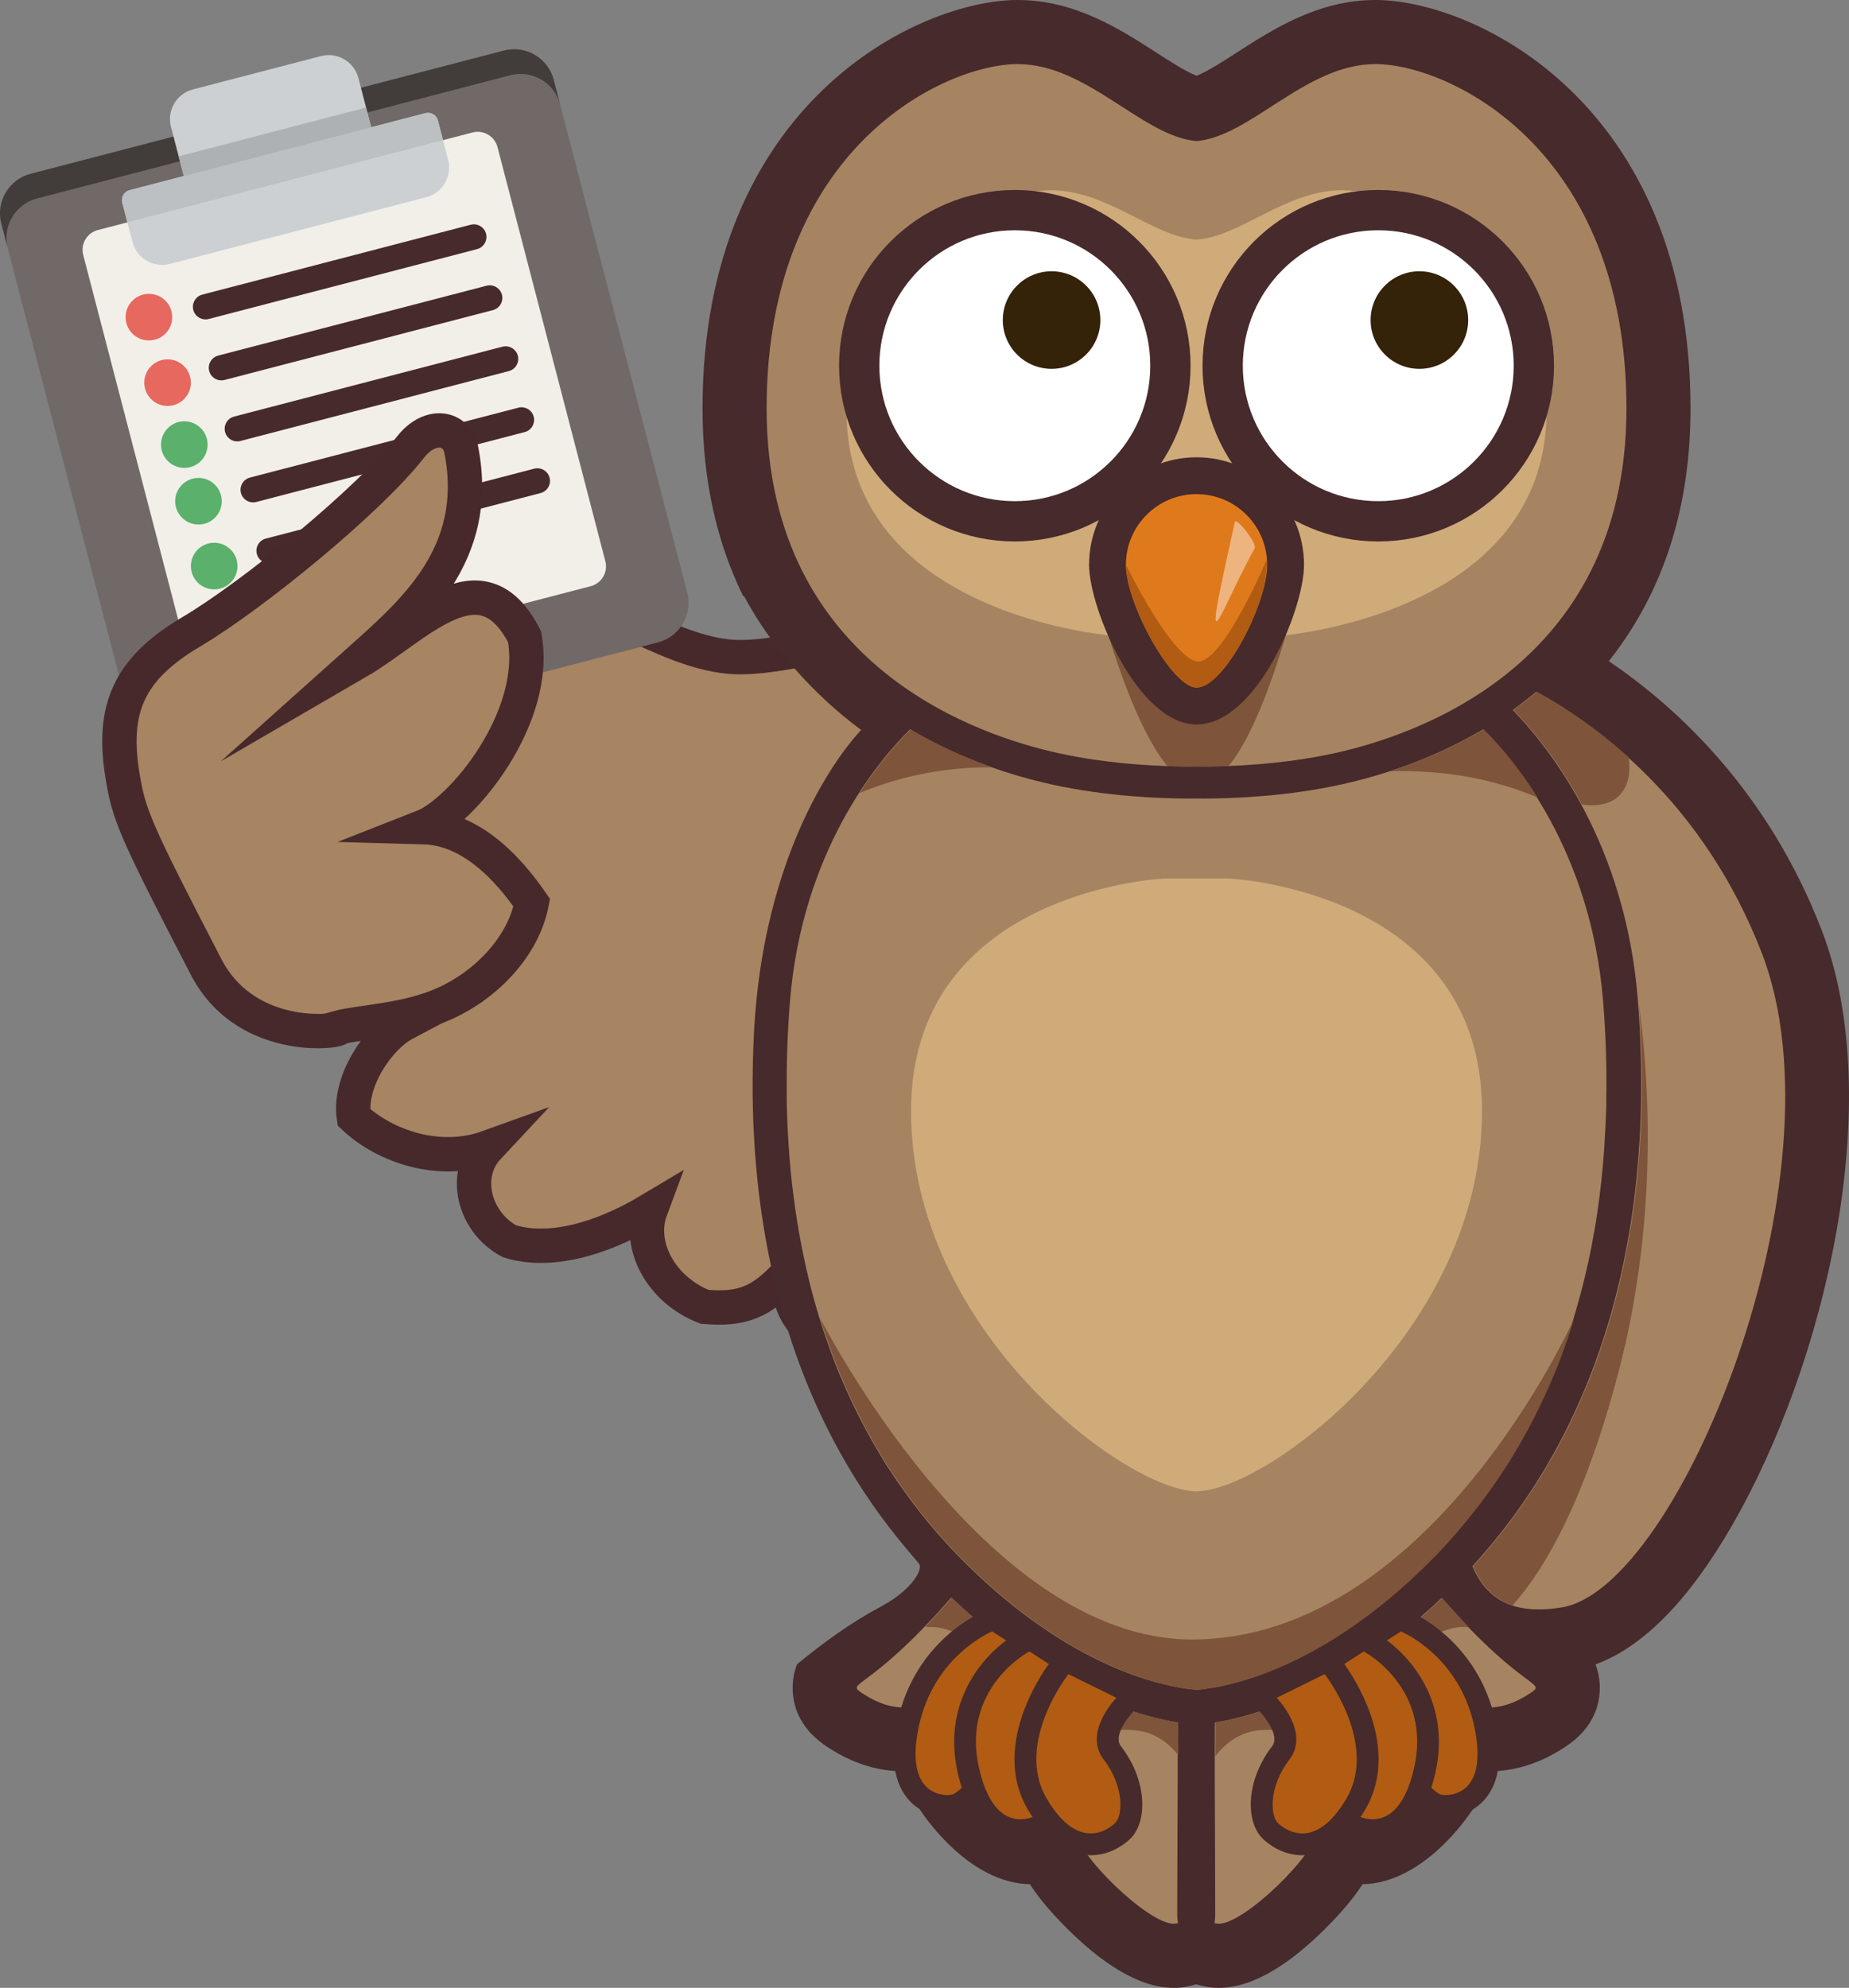 <?xml version="1.0" encoding="utf-8"?>
<!-- Generator: Adobe Illustrator 15.0.0, SVG Export Plug-In . SVG Version: 6.00 Build 0)  -->
<!DOCTYPE svg PUBLIC "-//W3C//DTD SVG 1.1//EN" "http://www.w3.org/Graphics/SVG/1.1/DTD/svg11.dtd">
<svg version="1.1" id="Layer_1" xmlns="http://www.w3.org/2000/svg" xmlns:xlink="http://www.w3.org/1999/xlink" x="0px" y="0px"
	 width="322.95px" height="347.208px" viewBox="0 0 322.95 347.208" enable-background="new 0 0 322.95 347.208"
	 xml:space="preserve">
<rect x="0" y="0" width="322.95" height="347.208" fill="#808080" stroke="none"/>
<g>
	<path fill="#A78462" stroke="#47292B" stroke-width="6" stroke-miterlimit="10" d="M246.874,192.751
		c-3.454-11.623-22.52-47.959-23.8-52.033c-1.276-4.074-7.746,5.005-21.878-0.399s-28.759-19.946-40.604-25.474
		c-11.846-5.527-20.192-0.138-31.294-0.065c-11.103,0.074-24.066-9.8-36.332-13.365c-12.268-3.566-44.257-9.941-53.363-16.983
		c-4.349-3.358-8.757-1.521-8.499,2.717c1.129,18.638,15.378,25.401,26.805,31.327c-11.613-3.271-25.679-13.383-29.389,2.949
		c0.97,14.26,18.115,26.88,25.506,27.784c-5.211,1.489-10.857,5.896-15.159,17.543c6.099,12.908,26.298,12.41,31.767,12.047
		c-4.435,2.355-9.771,9.981-8.83,16.344c5.504,5.187,14.992,8.309,23.421,5.272c-4.497,4.806-2.462,13.056,3.763,16.396
		c6.869,2.11,15.746-0.171,24.654-5.502c-2.306,6.2,1.775,13.955,9.407,16.946c6.486,0.563,9.886-0.747,14.472-5.774
		c0.155,5.897,2.441,9.274,6.7,11.425c3.779,1.907,27.614,1.301,40.859-3.956C202.695,222.438,246.874,192.751,246.874,192.751z"/>
	<path fill="#472A2B" d="M318.18,162.474c-9.388-24.337-25.306-38.949-37.188-46.992c8.288-10.446,14.278-24.697,14.278-44.122
		C295.271,17.969,257.477,0,240.235,0c-9.987,0-17.863,5.085-24.192,9.166c-2.151,1.391-5.219,3.369-7.054,4.07
		c-1.834-0.701-4.901-2.68-7.052-4.07C195.607,5.085,187.732,0,177.742,0c-17.239,0-55.037,17.969-55.037,71.359
		c0,13.143,2.749,23.908,7.088,32.737l0.172,0.041c4.688,8.76,11.974,17.097,20.454,23.369c0,0-16.963,16.851-18.748,53.264
		c-2.825,57.63,22.74,85.021,28.838,92.341c0.794,0.95-1.27,4.602-6.427,7.378c-5.754,3.099-9.915,6.187-14.865,10.19
		c-0.508,1.309-0.825,2.804-0.759,4.561c0.232,6.194,4.955,9.198,6.52,10.197c3.921,2.496,7.971,3.789,12.055,3.937
		c3.175,7.952,12.418,19.595,22.851,19.731c1.228,1.9,2.922,4.044,5.26,6.482c7.379,7.709,14.063,11.62,19.863,11.62
		c1.346,0,2.659-0.23,3.926-0.618c1.271,0.388,2.585,0.618,3.933,0.618c5.798,0,12.484-3.907,19.863-11.62
		c2.338-2.438,4.034-4.582,5.26-6.482c10.434-0.137,19.676-11.773,22.852-19.731c4.082-0.147,8.137-1.44,12.072-3.948
		c1.55-0.987,6.271-3.995,6.502-10.186c0.066-1.74-0.247-3.225-0.744-4.525c8.309-3.042,16.331-11.198,23.904-24.357
		C318.737,238.291,329.697,192.346,318.18,162.474z"/>
	<path fill="#A68462" d="M173.295,285.294c-2.34-1.856-4.73-3.93-7.163-6.238c-14.93,17.12-18.951,14.515-15.138,16.94
		c2.419,1.541,4.675,2.241,6.79,2.241c3.59,0,6.782-2.012,9.698-5.342C170.486,289.46,172.064,286.945,173.295,285.294z"/>
	<path fill="#A68462" d="M176.723,287.889c-0.519,0.592-1.079,1.248-1.682,2.008c-4.483,5.669-8.434,10.25-8.027,14.19
		c0.324,3.114,8.027,13.843,13.06,13.843c1.343,0,2.496-0.764,3.268-2.646c4.181-10.225,5.481-16.181,6.488-19.573
		C185.844,293.822,181.423,291.289,176.723,287.889z"/>
	<path fill="#A68462" d="M251.791,279.115c-2.436,2.31-4.831,4.376-7.174,6.229c1.225,1.654,2.803,4.16,5.771,7.551
		c2.913,3.33,6.106,5.342,9.695,5.342c2.118,0,4.377-0.7,6.795-2.241C270.683,293.574,266.677,296.167,251.791,279.115z"/>
	<path fill="#A68462" d="M241.192,287.937c-4.71,3.401-9.141,5.929-13.138,7.813c1.002,3.397,2.309,9.351,6.475,19.533
		c0.771,1.883,1.924,2.646,3.27,2.646c5.032,0,12.733-10.729,13.056-13.843c0.408-3.94-3.541-8.521-8.023-14.19
		C242.244,289.156,241.698,288.515,241.192,287.937z"/>
	<path fill="#A68462" d="M307.735,166.5c-10.115-26.223-28.563-39.703-39.418-45.675c-1.339,1.134-2.705,2.188-4.09,3.181
		c6.744,6.975,19.633,23.595,21.824,50.395c0.146,1.8,0.27,3.646,0.368,5.532c0.071,1.341,0.109,2.73,0.15,4.111
		c0.014,0.541,0.046,1.065,0.056,1.616c0.04,1.875,0.043,3.792,0.02,5.729c0,0.06,0.002,0.122,0,0.183
		c-0.335,26.13-6.758,57.207-29.43,81.939c-0.012,0.013-0.021,0.024-0.032,0.036c2.093,4.987,5.725,7.562,11.557,7.562
		c1.235,0,2.575-0.111,4.016-0.342C293.277,277.501,322.66,205.211,307.735,166.5z"/>
	<path fill="#A68462" d="M205.657,320.556c0.035-6.57,0.071-13.814,0.015-19.708c-2.703-0.431-6.673-1.356-11.525-3.271
		c-1.973,6.086-5.85,15.574-6.144,22.37c-0.158,3.646,12.413,16.068,17.003,16.068c0.284,0,0.53-0.047,0.746-0.122
		c-0.091-0.479-0.138-0.977-0.138-1.49C205.614,331.114,205.635,324.516,205.657,320.556z"/>
	<path fill="#A68462" d="M212.196,300.861c-0.058,5.893-0.017,13.13,0.018,19.694c0.023,3.96,0.041,10.559,0.041,13.847
		c0,0.514-0.047,1.012-0.135,1.49c0.217,0.075,0.461,0.122,0.744,0.122c4.596,0,17.163-12.423,17.004-16.068
		c-0.296-6.786-4.156-16.251-6.134-22.337C218.894,299.506,214.924,300.428,212.196,300.861z"/>
	<path fill="#A68462" d="M257.535,263.788c0.037-0.056,0.081-0.109,0.122-0.16c0.204-0.263,0.407-0.525,0.613-0.786
		c3.719-4.854,6.897-9.951,9.588-15.24c0-0.001,0.004-0.008,0.006-0.01c0.084-0.164,0.16-0.33,0.246-0.492
		c1.056-2.111,2.038-4.243,2.947-6.406c0.226-0.516,0.451-1.031,0.661-1.552c0.005-0.009,0.006-0.016,0.011-0.024
		c1.172-2.916,2.205-5.877,3.121-8.871c0.004-0.019,0.012-0.035,0.019-0.054c0.2-0.671,0.393-1.339,0.585-2.008
		c0.379-1.318,0.744-2.641,1.076-3.97c0.003-0.009,0.004-0.018,0.008-0.028c0.114-0.459,0.219-0.927,0.328-1.389
		c0.367-1.555,0.721-3.112,1.031-4.678c0,0,0-0.005,0-0.006c0.063-0.312,0.111-0.625,0.173-0.938
		c0.327-1.717,0.635-3.441,0.895-5.176c0-0.009,0.002-0.012,0.002-0.02c0.054-0.354,0.098-0.709,0.143-1.068
		c0.643-4.517,1.057-9.058,1.275-13.601c0.016-0.373,0.038-0.74,0.056-1.115c0-0.025,0.004-0.054,0.004-0.077
		c0.036-0.904,0.083-1.808,0.105-2.709c0-0.007,0-0.012,0-0.017c0.008-0.41,0.005-0.817,0.008-1.228
		c0.061-3.719,0.016-7.436-0.16-11.125c0-0.007,0-0.011,0-0.018c-0.098-2.051-0.231-4.093-0.396-6.127
		c-2.145-26.225-15.288-41.873-20.963-47.495c-9.157,5.433-18.396,8.21-24.583,9.585c-9.765,2.171-19.361,2.495-24.208,2.495
		c-0.494,0-0.913-0.005-1.258-0.01c-0.343,0.005-0.764,0.01-1.258,0.01c-4.848,0-14.441-0.324-24.207-2.495
		c-6.185-1.375-15.426-4.152-24.584-9.585c-5.678,5.622-18.82,21.275-20.961,47.495c-0.419,5.128-0.605,10.328-0.571,15.542
		c0,0.987,0,1.977,0.024,2.965c0,0.007,0,0.009,0,0.014c0.067,2.998,0.245,5.997,0.485,8.993c0.005,0.02,0.005,0.041,0.007,0.062
		c0.09,1.114,0.184,2.232,0.301,3.345c0,0.006,0.004,0.013,0.004,0.015c0.1,0.976,0.226,1.946,0.35,2.918c0,0.003,0,0.006,0,0.012
		c0.104,0.851,0.223,1.706,0.344,2.56c0.178,1.223,0.373,2.44,0.583,3.659c0,0.004,0,0.01,0,0.013
		c0.109,0.633,0.231,1.262,0.351,1.896c0.268,1.428,0.551,2.852,0.87,4.27c0.227,1.015,0.464,2.024,0.715,3.032
		c0.003,0.011,0.007,0.019,0.007,0.029c0.257,1.014,0.521,2.023,0.803,3.033c0.272,0.983,0.563,1.962,0.859,2.94
		c0.005,0.009,0.01,0.019,0.01,0.03c0.58,1.884,1.213,3.757,1.892,5.615c0.03,0.083,0.061,0.173,0.091,0.26v0.002
		c0.374,1.016,0.747,2.021,1.149,3.026c0.005,0.007,0.005,0.014,0.011,0.021c0.211,0.525,0.439,1.045,0.664,1.563
		c0.851,2.03,1.773,4.038,2.758,6.021c0.142,0.278,0.278,0.561,0.42,0.842c0.003,0.002,0.008,0.011,0.01,0.015
		c0.708,1.393,1.444,2.771,2.219,4.136c0.277,0.458,0.537,0.921,0.81,1.384c0.011,0.02,0.024,0.037,0.038,0.056
		c0.57,0.966,1.122,1.936,1.728,2.884c0.005,0.004,0.005,0.004,0.006,0.008c0.163,0.258,0.346,0.51,0.519,0.766
		c3.336,5.118,7.166,10.021,11.62,14.621c18.271,18.838,34.304,22.746,40.537,23.562l1.399,0.153l1.399-0.153
		c6.234-0.815,22.266-4.724,40.535-23.562C253.313,268.978,255.474,266.404,257.535,263.788z"/>
	<path fill="#A68462" d="M184.738,131.523c9.447,2.098,18.872,2.36,22.993,2.36c0.504,0,0.924-0.003,1.258-0.01
		c0.335,0.007,0.758,0.01,1.258,0.01c4.12,0,13.546-0.263,22.992-2.36c12.594-2.8,50.84-14.455,50.84-60.164
		c0-45.708-31.251-60.166-43.844-60.166c-12.19,0-21.761,12.644-31.246,13.449c-9.484-0.806-19.055-13.449-31.247-13.449
		c-12.591,0-43.842,14.458-43.842,60.166C133.9,117.068,172.149,128.724,184.738,131.523z"/>
	<g>
		<path fill="#CFAB7A" d="M234.433,33.231c-9.927,0-17.719,8.102-25.443,8.617c-7.723-0.516-15.51-8.617-25.441-8.617
			c-10.249,0-35.695,9.264-35.695,38.549c0,29.289,31.143,36.762,41.396,38.554c8.618,1.508,17.22,1.535,19.74,1.508
			c2.525,0.027,11.124,0,19.748-1.508c10.248-1.792,41.391-9.265,41.391-38.554C270.128,42.495,244.687,33.231,234.433,33.231z"/>
	</g>
	<g>
		<g>
			<defs>
				<path id="SVGID_1_" d="M184.738,131.523c9.447,2.098,18.872,2.36,22.993,2.36c0.504,0,0.924-0.003,1.258-0.01
					c0.335,0.007,0.758,0.01,1.258,0.01c4.12,0,13.546-0.263,22.992-2.36c12.594-2.8,50.84-14.455,50.84-60.164
					c0-45.708-31.251-60.166-43.844-60.166c-12.19,0-21.761,12.644-31.246,13.449c-9.484-0.806-19.055-13.449-31.247-13.449
					c-12.591,0-43.842,14.458-43.842,60.166C133.9,117.068,172.149,128.724,184.738,131.523z"/>
			</defs>
			<clipPath id="SVGID_2_">
				<use xlink:href="#SVGID_1_"  overflow="visible"/>
			</clipPath>
			<g clip-path="url(#SVGID_2_)">
				<path fill="#7E543A" d="M190.22,98.643c0,0,8.792,38.473,19.055,38.473c10.258,0,18.487-38.473,18.487-38.473H190.22z"/>
			</g>
		</g>
		<path fill="#472A2B" d="M208.989,79.872c-10.352,0-18.77,8.422-18.77,18.771c0,7.64,8.523,27.891,18.77,27.891
			c10.448,0,18.772-20.029,18.772-27.891C227.762,88.294,219.34,79.872,208.989,79.872z M208.989,118.488
			c-2.604,0-10.727-12.886-10.727-19.846c0-5.915,4.813-10.727,10.727-10.727c5.915,0,10.727,4.812,10.727,10.727
			C219.716,105.675,212.196,118.488,208.989,118.488z"/>
		<path fill="#DF7A1C" d="M208.989,86.31c-6.813,0-12.334,5.522-12.334,12.333c0,6.813,8.045,21.455,12.334,21.455
			c4.826,0,12.338-14.643,12.338-21.455C221.327,91.832,215.802,86.31,208.989,86.31z"/>
		<g>
			<defs>
				<path id="SVGID_3_" d="M196.655,98.643c0,6.813,8.045,21.455,12.334,21.455c4.826,0,12.338-14.643,12.338-21.455
					c0-6.811-5.525-12.333-12.338-12.333C202.176,86.31,196.655,91.832,196.655,98.643z"/>
			</defs>
			<clipPath id="SVGID_4_">
				<use xlink:href="#SVGID_3_"  overflow="visible"/>
			</clipPath>
			<path clip-path="url(#SVGID_4_)" fill="#B15C12" d="M196.655,98.643c0,0,8.241,16.893,12.669,16.893
				c4.423,0,12.067-18.099,12.067-18.099s-1.609,25.342-12.067,25.342C198.861,122.778,196.655,98.643,196.655,98.643z"/>
		</g>
	</g>
	<g>
		<path fill="#CFAB7A" d="M209.033,260.477c12.21-0.125,49.817-27.964,49.817-66.432c0-37.839-42.443-40.509-44.218-40.596h-11.284
			c-1.774,0.087-44.221,2.757-44.221,40.596c0,38.468,37.608,66.307,49.817,66.432H209.033z"/>
	</g>
	<path fill="#EEB480" d="M215.1,103.74c1.39-2.956,3.545-7.133,4.042-7.956c0.496-0.824-3.246-5.544-3.455-4.604
		C211.255,110.999,211.337,111.76,215.1,103.74z"/>
	<g>
		<circle fill="#FFFFFF" stroke="#472A2B" stroke-width="7.038" stroke-miterlimit="10" cx="177.25" cy="63.879" r="27.177"/>
		<circle fill="#FFFFFF" stroke="#472A2B" stroke-width="7.038" stroke-miterlimit="10" cx="240.729" cy="63.879" r="27.177"/>
	</g>
	<g>
		<defs>
			<path id="SVGID_5_" d="M167.603,292.896c-2.918,3.33-6.11,5.342-9.701,5.342c-2.112,0-4.37-0.7-6.788-2.241
				c-3.813-2.426,0.207,0.18,15.139-16.94c2.431,2.309,4.823,4.382,7.163,6.238C172.183,286.945,170.604,289.46,167.603,292.896z
				 M136.135,227.369c-3.297-12.229-4.538-24.479-4.683-35.791c-0.002-0.141,0.003-0.28,0.003-0.424
				c-0.022-1.856-0.018-3.69,0.017-5.488c0.014-0.607,0.048-1.186,0.064-1.784c0.042-1.328,0.076-2.659,0.144-3.949
				c0.098-1.886,0.22-3.732,0.37-5.532c2.12-25.283,14.457-43.688,21.819-50.395c-1.383-0.993-2.748-2.047-4.088-3.181
				c-4.251,5.277-11.604,10.602-21.441,11.396c-6.753,0.544-10.821,20.074-17.977,34.279c-13.117,26.042,5.781,72.018,20.198,68.69
				 M176.842,287.889c-0.52,0.592-1.079,1.248-1.682,2.008c-4.484,5.669-8.433,10.25-8.027,14.19
				c0.323,3.114,8.027,13.843,13.06,13.843c1.345,0,2.496-0.764,3.266-2.646c4.183-10.225,5.484-16.181,6.489-19.573
				C185.964,293.822,181.542,291.289,176.842,287.889z M251.909,279.115c-2.434,2.31-4.831,4.376-7.175,6.229
				c1.227,1.654,2.806,4.16,5.772,7.551c2.913,3.33,6.105,5.342,9.696,5.342c2.116,0,4.376-0.7,6.794-2.241
				C270.802,293.574,266.798,296.167,251.909,279.115z M241.31,287.937c-4.707,3.401-9.139,5.929-13.139,7.813
				c1.005,3.397,2.312,9.351,6.479,19.533c0.771,1.883,1.925,2.646,3.268,2.646c5.03,0,12.735-10.729,13.057-13.843
				c0.407-3.94-3.54-8.521-8.026-14.19C242.364,289.156,241.816,288.515,241.31,287.937z M307.854,166.5
				c-10.117-26.223-28.564-39.703-39.417-45.675c-1.341,1.134-2.706,2.188-4.09,3.181c6.742,6.975,19.632,23.595,21.822,50.395
				c0.146,1.8,0.27,3.646,0.369,5.532c0.069,1.341,0.108,2.73,0.149,4.111c0.013,0.541,0.046,1.065,0.057,1.616
				c0.04,1.875,0.045,3.792,0.021,5.729c0,0.06,0.002,0.122,0,0.183c-0.337,26.13-6.759,57.207-29.432,81.939
				c-0.011,0.013-0.021,0.024-0.03,0.036c2.09,4.987,5.724,7.562,11.554,7.562c1.238,0,2.577-0.111,4.018-0.342
				C293.396,277.501,322.78,205.211,307.854,166.5z M205.775,320.556c0.036-6.57,0.073-13.814,0.015-19.708
				c-2.7-0.431-6.673-1.356-11.524-3.271c-1.973,6.086-5.849,15.574-6.145,22.37c-0.157,3.646,12.413,16.068,17.003,16.068
				c0.286,0,0.53-0.047,0.748-0.122c-0.092-0.479-0.139-0.977-0.139-1.49C205.733,331.114,205.753,324.516,205.775,320.556z
				 M212.316,300.861c-0.058,5.893-0.019,13.13,0.018,19.694c0.022,3.96,0.04,10.559,0.04,13.847c0,0.514-0.048,1.012-0.135,1.49
				c0.218,0.075,0.461,0.122,0.744,0.122c4.596,0,17.161-12.423,17.005-16.068c-0.297-6.786-4.156-16.251-6.137-22.337
				C219.012,299.506,215.044,300.428,212.316,300.861z M257.653,263.788c0.037-0.056,0.083-0.109,0.123-0.16
				c0.206-0.263,0.409-0.525,0.614-0.786c3.716-4.854,6.896-9.951,9.585-15.24c0-0.001,0.007-0.008,0.007-0.01
				c0.086-0.164,0.163-0.33,0.245-0.492c1.059-2.111,2.043-4.243,2.951-6.406c0.223-0.516,0.449-1.031,0.66-1.552
				c0.004-0.009,0.005-0.016,0.01-0.024c1.17-2.916,2.205-5.877,3.121-8.871c0.006-0.019,0.012-0.035,0.019-0.054
				c0.2-0.671,0.394-1.339,0.586-2.008c0.378-1.318,0.742-2.641,1.075-3.97c0.003-0.009,0.005-0.018,0.008-0.028
				c0.113-0.459,0.219-0.927,0.329-1.389c0.368-1.555,0.719-3.112,1.032-4.678c0,0,0-0.005,0-0.006
				c0.063-0.312,0.11-0.625,0.173-0.938c0.326-1.717,0.632-3.441,0.894-5.176c0-0.009,0.002-0.012,0.002-0.02
				c0.051-0.354,0.095-0.709,0.141-1.068c0.644-4.517,1.057-9.058,1.277-13.601c0.015-0.373,0.038-0.74,0.053-1.115
				c0-0.025,0.006-0.054,0.006-0.077c0.037-0.904,0.082-1.808,0.105-2.709c0-0.007,0-0.012,0-0.017
				c0.008-0.41,0.005-0.817,0.008-1.228c0.061-3.719,0.016-7.436-0.16-11.125c0-0.007,0-0.011,0-0.018
				c-0.099-2.051-0.232-4.093-0.396-6.127c-2.145-26.225-15.287-41.873-20.962-47.495c-9.159,5.433-18.399,8.21-24.582,9.585
				c-9.768,2.171-19.361,2.495-24.21,2.495c-0.492,0-0.913-0.005-1.256-0.01c-0.346,0.005-0.768,0.01-1.26,0.01
				c-4.848,0-14.44-0.324-24.207-2.495c-6.185-1.375-15.426-4.152-24.586-9.585c-5.676,5.622-18.819,21.275-20.959,47.495
				c-0.418,5.128-0.604,10.328-0.571,15.542c0,0.987,0,1.977,0.024,2.965c0,0.007,0,0.009,0,0.014
				c0.068,2.998,0.243,5.997,0.484,8.993c0.006,0.02,0.006,0.041,0.009,0.062c0.089,1.114,0.183,2.232,0.299,3.345
				c0,0.006,0.003,0.013,0.003,0.015c0.103,0.976,0.228,1.946,0.351,2.918c0,0.003,0,0.006,0,0.012
				c0.105,0.851,0.225,1.706,0.345,2.56c0.178,1.223,0.371,2.44,0.582,3.659c0.001,0.004,0.001,0.01,0.001,0.013
				c0.11,0.633,0.23,1.262,0.353,1.896c0.268,1.428,0.549,2.852,0.867,4.27c0.227,1.015,0.466,2.024,0.717,3.032
				c0.003,0.011,0.004,0.019,0.004,0.029c0.258,1.014,0.523,2.023,0.804,3.033c0.274,0.983,0.563,1.962,0.86,2.94
				c0.004,0.009,0.011,0.019,0.011,0.03c0.578,1.884,1.213,3.757,1.89,5.615c0.031,0.083,0.06,0.173,0.092,0.26v0.002
				c0.375,1.016,0.749,2.021,1.15,3.026c0.003,0.007,0.003,0.014,0.011,0.021c0.209,0.525,0.438,1.045,0.663,1.563
				c0.851,2.03,1.773,4.038,2.758,6.021c0.143,0.278,0.277,0.561,0.42,0.842c0.003,0.002,0.007,0.011,0.012,0.015
				c0.706,1.393,1.441,2.771,2.219,4.136c0.273,0.458,0.535,0.921,0.809,1.384c0.011,0.02,0.023,0.037,0.037,0.056
				c0.569,0.966,1.121,1.936,1.729,2.884c0.002,0.004,0.002,0.004,0.004,0.008c0.166,0.258,0.344,0.51,0.521,0.766
				c3.335,5.118,7.165,10.021,11.62,14.621c18.269,18.838,34.302,22.746,40.537,23.562l1.4,0.153l1.396-0.153
				c6.235-0.815,22.269-4.724,40.535-23.562C253.433,268.978,255.594,266.404,257.653,263.788z M184.858,131.523
				c9.446,2.098,18.872,2.36,22.992,2.36c0.504,0,0.925-0.003,1.26-0.01c0.332,0.007,0.756,0.01,1.256,0.01
				c4.121,0,13.547-0.263,22.994-2.36c12.592-2.8,50.838-14.455,50.838-60.164c0-45.708-31.251-60.166-43.844-60.166
				c-12.189,0-21.76,12.644-31.244,13.449c-9.486-0.806-19.058-13.449-31.249-13.449c-12.591,0-43.841,14.458-43.841,60.166
				C134.021,117.068,172.267,128.724,184.858,131.523z"/>
		</defs>
		<clipPath id="SVGID_6_">
			<use xlink:href="#SVGID_5_"  overflow="visible"/>
		</clipPath>
		<g clip-path="url(#SVGID_6_)">
			<path fill="#7E543A" d="M143.229,230.192c0,0,28.387,56.172,64.943,56.172c41.795,0,66.797-56.118,66.797-56.118l0.365,8.075
				l-17.255,30.784l-21.455,17.259l-14.924,8.395c0,0-7.459,2.799-12.591,2.799c-5.135,0-19.122-2.333-26.585-9.328
				c-7.464-6.996-24.254-21.46-28.45-27.521c-4.199-6.062-11.195-27.983-11.195-27.983L143.229,230.192z"/>
		</g>
		<path clip-path="url(#SVGID_6_)" fill="#7E543A" d="M252.657,277.268l-10.667,6.998l-9.271,6.646l-23.608,8.444l-23.611-8.444
			l-9.271-6.646l-10.666-6.998l-4.199,6.647l0.586,0.293c0,0,2.794-0.47,6.523,1.863c3.733,2.335,3.27,6.996,3.27,6.996
			s5.361-0.233,10.959,2.568c5.596,2.794,7.168,6.47,7.168,6.47l2.273,0.701c0,0,3.501-1.229,7.522-0.353
			c4.024,0.874,6.473,4.548,6.473,4.548l2.624,0.136v0.041l0.35-0.022l0.35,0.022v-0.041l2.623-0.136c0,0,2.447-3.674,6.469-4.548
			c4.023-0.876,7.521,0.353,7.521,0.353l2.275-0.701c0,0,1.573-3.676,7.169-6.47c5.599-2.802,10.958-2.568,10.958-2.568
			s-0.464-4.661,3.269-6.996c3.73-2.333,6.527-1.863,6.527-1.863l0.586-0.293L252.657,277.268z"/>
		<g clip-path="url(#SVGID_6_)">
			<g>
				<path fill="#7E543A" d="M284.78,166.964c0,0,7.928,33.582-1.866,71.826c-9.794,38.249-22.851,45.242-22.851,45.242
					l-6.066-10.261c0,0,21.457-23.324,27.518-62.964C287.578,171.164,284.78,166.964,284.78,166.964z"/>
			</g>
		</g>
		<path clip-path="url(#SVGID_6_)" fill="#7E543A" d="M220.896,137.353c6.602-1.867,12.546-0.366,12.546-0.366
			s3.967-3.365,18.105-1.967c14.146,1.398,22.157,6.999,22.157,6.999l-8.492-11.896l-6.2-5.596l-18.886,8.627l-31.366,3.915
			l-28.336-3.684l-21.688-9.559l-6.432,6.296l-8.024,11.426c0,0,8.476-5.83,22.619-7.229c14.143-1.398,17.176,2.667,17.176,2.667
			s5.944-1.967,12.545-0.104L220.896,137.353z"/>
		<g clip-path="url(#SVGID_6_)">
			<path fill="#7E543A" d="M275.569,140.384c0,0,4.661,1.165,7.23-1.4c2.564-2.565,1.629-6.761,1.629-6.761l0.47-5.365
				l-13.762-9.562l-8.86,5.832l3.498,8.396L275.569,140.384z"/>
		</g>
		<path clip-path="url(#SVGID_6_)" fill="#7E543A" d="M208.761,144.57"/>
	</g>
	<g>
		<g>
			<g>
				<path fill="#B15C12" d="M165.481,315.44c-1.043,0-3.669-0.25-5.551-2.577c-2.005-2.483-2.443-6.436-1.304-11.75
					c2.842-13.25,13.485-17.73,13.938-17.916c0.23-0.094,0.473-0.142,0.717-0.142c0.357,0,0.711,0.103,1.021,0.298l9.996,6.346
					c0.595,0.375,0.932,1.052,0.876,1.752c-0.05,0.701-0.486,1.316-1.132,1.599c-2.464,1.089-8.966,4.916-9.432,9.478
					c-0.753,7.415-5.897,12.328-7.927,12.793C166.354,315.396,165.926,315.44,165.481,315.44L165.481,315.44z"/>
				<path fill="#472A2B" d="M173.282,284.96l9.996,6.346c0,0-9.879,4.341-10.561,11.028c-0.68,6.687-5.305,10.869-6.456,11.132
					c-0.157,0.035-0.43,0.07-0.78,0.07c-2.173,0-7.285-1.33-4.992-12.023C163.151,289.093,173.282,284.96,173.282,284.96
					 M173.282,281.152c-0.483,0-0.974,0.092-1.436,0.284c-0.489,0.197-12.032,5.054-15.079,19.276
					c-1.269,5.906-0.7,10.396,1.684,13.346c1.686,2.088,4.249,3.285,7.03,3.285c0.593,0,1.154-0.057,1.628-0.164
					c3.313-0.76,8.616-6.768,9.397-14.462c0.344-3.382,5.742-6.8,8.304-7.925c1.288-0.567,2.158-1.795,2.264-3.197
					c0.108-1.404-0.567-2.75-1.756-3.504l-9.993-6.346C174.705,281.354,173.995,281.152,173.282,281.152L173.282,281.152z"/>
			</g>
			<g>
				<path fill="#B15C12" d="M178.224,319.674c-3.035,0-7.071-1.786-9.053-10.292c-3.587-15.406,9.597-22.545,9.73-22.616
					c0.279-0.146,0.585-0.219,0.887-0.219c0.36,0,0.717,0.103,1.032,0.303l9.359,6.029c0.553,0.355,0.881,0.971,0.873,1.625
					c-0.01,0.656-0.354,1.261-0.913,1.603c-0.069,0.04-7.063,4.477-5.67,8.832c2.098,6.56-0.317,13.03-2.907,14.026
					C180.968,319.2,179.759,319.674,178.224,319.674L178.224,319.674z"/>
				<path fill="#472A2B" d="M179.788,288.451l9.362,6.028c0,0-8.39,5.107-6.493,11.04c1.895,5.926-0.488,11.174-1.778,11.667
					c-0.374,0.147-1.388,0.583-2.655,0.583c-2.313,0-5.484-1.459-7.199-8.821C167.729,294.798,179.788,288.451,179.788,288.451
					 M179.788,284.643c-0.607,0-1.217,0.145-1.773,0.438c-5.07,2.667-13.831,11.274-10.699,24.731
					c2.384,10.237,7.857,11.766,10.908,11.766c1.897,0,3.393-0.589,3.955-0.81l0.069-0.025c3.739-1.438,6.374-9.067,4.036-16.385
					c-0.724-2.269,3.03-5.503,4.855-6.632c1.111-0.686,1.799-1.901,1.812-3.208c0.012-1.306-0.64-2.532-1.739-3.239l-9.362-6.029
					C181.224,284.848,180.507,284.643,179.788,284.643L179.788,284.643z"/>
			</g>
			<g>
				<path fill="#B15C12" d="M190.506,322.144c-3.444,0-6.576-2.354-9.314-7c-6.293-10.676,3.501-23.367,3.923-23.902
					c0.369-0.472,0.927-0.728,1.497-0.728c0.284,0,0.571,0.064,0.84,0.195l8.384,4.131c0.55,0.271,0.935,0.787,1.036,1.39
					c0.104,0.601-0.089,1.216-0.517,1.651c-0.044,0.047-4.678,4.896-2.082,8.274c3.936,5.126,4.177,11.457,1.768,13.696
					C195.115,320.708,193.168,322.144,190.506,322.144L190.506,322.144z"/>
				<path fill="#472A2B" d="M186.61,292.417l8.385,4.131c0,0-5.887,6.011-2.231,10.769c3.651,4.757,3.366,9.853,1.978,11.14
					c-0.423,0.395-2.018,1.782-4.235,1.782c-2.146,0-4.868-1.298-7.674-6.062C177.125,304.496,186.61,292.417,186.61,292.417
					 M186.611,288.609c-1.14,0-2.255,0.512-2.994,1.456c-0.454,0.577-11.012,14.26-4.067,26.045
					c3.105,5.267,6.79,7.937,10.957,7.937c3.313,0,5.699-1.753,6.826-2.798c3.083-2.862,3.194-10.074-1.551-16.253
					c-1.537-2.002,1.91-5.761,1.945-5.798c0.842-0.876,1.221-2.106,1.011-3.302s-0.97-2.228-2.06-2.764l-8.385-4.13
					C187.754,288.736,187.182,288.609,186.611,288.609L186.611,288.609z"/>
			</g>
		</g>
		<g>
			<g>
				<path fill="#B15C12" d="M252.499,315.44c1.043,0,3.67-0.25,5.55-2.577c2.006-2.483,2.444-6.436,1.306-11.75
					c-2.843-13.25-13.486-17.73-13.938-17.916c-0.23-0.094-0.474-0.142-0.718-0.142c-0.356,0-0.711,0.103-1.02,0.298l-9.996,6.346
					c-0.596,0.375-0.932,1.052-0.881,1.752c0.056,0.701,0.49,1.316,1.135,1.599c2.463,1.089,8.967,4.916,9.434,9.478
					c0.751,7.415,5.896,12.328,7.926,12.793C251.628,315.396,252.056,315.44,252.499,315.44L252.499,315.44z"/>
				<path fill="#472A2B" d="M244.698,284.96c0,0,10.133,4.133,12.795,16.553c2.293,10.693-2.82,12.023-4.994,12.023
					c-0.352,0-0.624-0.035-0.78-0.07c-1.15-0.263-5.775-4.445-6.458-11.132c-0.68-6.688-10.56-11.028-10.56-11.028L244.698,284.96
					 M244.698,281.152c-0.713,0-1.422,0.201-2.042,0.594l-9.994,6.346c-1.188,0.754-1.864,2.1-1.759,3.504
					c0.108,1.402,0.979,2.63,2.268,3.197c2.56,1.125,7.959,4.543,8.304,7.925c0.78,7.694,6.085,13.702,9.397,14.462
					c0.473,0.107,1.035,0.164,1.627,0.164c2.78,0,5.344-1.197,7.03-3.285c2.386-2.949,2.952-7.439,1.686-13.346
					c-3.05-14.223-14.59-19.079-15.08-19.276C245.673,281.244,245.183,281.152,244.698,281.152L244.698,281.152z"/>
			</g>
			<g>
				<path fill="#B15C12" d="M239.755,319.674c3.039,0,7.074-1.786,9.055-10.292c3.588-15.406-9.598-22.545-9.731-22.616
					c-0.277-0.146-0.582-0.219-0.885-0.219c-0.362,0-0.722,0.103-1.032,0.303l-9.359,6.029c-0.552,0.355-0.882,0.971-0.875,1.625
					c0.009,0.656,0.354,1.261,0.915,1.603c0.065,0.04,7.06,4.477,5.667,8.832c-2.096,6.56,0.32,13.03,2.907,14.026
					C237.013,319.2,238.221,319.674,239.755,319.674L239.755,319.674z"/>
				<path fill="#472A2B" d="M238.193,288.451c0,0,12.057,6.347,8.762,20.497c-1.714,7.362-4.883,8.821-7.201,8.821
					c-1.266,0-2.277-0.436-2.654-0.583c-1.287-0.493-3.67-5.741-1.774-11.667c1.893-5.933-6.494-11.04-6.494-11.04L238.193,288.451
					 M238.193,284.643c-0.722,0-1.438,0.205-2.063,0.607l-9.361,6.029c-1.099,0.707-1.751,1.934-1.74,3.239
					c0.012,1.307,0.698,2.522,1.811,3.208c1.826,1.129,5.581,4.363,4.856,6.632c-2.338,7.317,0.297,14.946,4.036,16.385l0.068,0.025
					c0.562,0.221,2.06,0.81,3.953,0.81c3.054,0,8.526-1.528,10.911-11.766c3.133-13.457-5.629-22.064-10.7-24.731
					C239.409,284.787,238.801,284.643,238.193,284.643L238.193,284.643z"/>
			</g>
			<g>
				<path fill="#B15C12" d="M227.473,322.144c3.446,0,6.58-2.354,9.317-7c6.293-10.676-3.503-23.367-3.923-23.902
					c-0.371-0.472-0.929-0.728-1.499-0.728c-0.285,0-0.572,0.064-0.841,0.195l-8.385,4.131c-0.547,0.271-0.931,0.787-1.036,1.39
					c-0.101,0.601,0.09,1.216,0.518,1.651c0.046,0.047,4.681,4.896,2.083,8.274c-3.935,5.126-4.177,11.457-1.766,13.696
					C222.864,320.708,224.812,322.144,227.473,322.144L227.473,322.144z"/>
				<path fill="#472A2B" d="M231.368,292.417c0,0,9.488,12.079,3.781,21.76c-2.807,4.764-5.531,6.062-7.677,6.062
					c-2.216,0-3.81-1.388-4.235-1.782c-1.389-1.287-1.674-6.383,1.981-11.14c3.651-4.758-2.233-10.769-2.233-10.769L231.368,292.417
					 M231.367,288.609c-0.566,0-1.144,0.127-1.681,0.394l-8.384,4.13c-1.091,0.536-1.851,1.568-2.06,2.764
					c-0.211,1.195,0.168,2.426,1.008,3.302c0.036,0.037,3.484,3.796,1.945,5.798c-4.743,6.179-4.632,13.391-1.548,16.253
					c1.127,1.045,3.511,2.798,6.824,2.798c4.167,0,7.854-2.67,10.957-7.937c6.946-11.785-3.611-25.468-4.065-26.045
					C233.622,289.121,232.508,288.609,231.367,288.609L231.367,288.609z"/>
			</g>
		</g>
	</g>
	<circle fill="#342209" cx="183.67" cy="55.904" r="8.521"/>
	<circle fill="#342209" cx="247.915" cy="55.904" r="8.521"/>
</g>
<g>
	<path fill="#706967" d="M5.325,30.365L88.021,8.831c3.792-0.986,7.7,1.308,8.686,5.098l23.329,89.588
		c0.985,3.789-1.308,7.697-5.099,8.685l-82.695,21.533c-3.79,0.987-7.698-1.307-8.687-5.097L0.229,39.05
		C-0.758,35.259,1.536,31.352,5.325,30.365z"/>
	<path fill="#423C3A" d="M88.021,8.831L5.325,30.365c-3.789,0.986-6.083,4.894-5.096,8.685l1.121,4.308
		c-0.987-3.79,1.308-7.698,5.097-8.686l82.697-21.533c3.79-0.987,7.698,1.308,8.686,5.097l-1.123-4.307
		C95.722,10.139,91.813,7.845,88.021,8.831z"/>
	<path fill="#F2EFE9" d="M17.08,40.181l65.468-17.047c1.895-0.493,3.85,0.654,4.343,2.55l18.841,72.357
		c0.494,1.896-0.653,3.851-2.547,4.344l-65.468,17.047c-1.895,0.493-3.851-0.653-4.343-2.55L14.532,44.524
		C14.039,42.63,15.186,40.675,17.08,40.181z"/>
	<path fill="#CCD0D2" d="M22.626,33.219l51.686-13.458c0.946-0.248,1.925,0.325,2.171,1.273l1.795,6.893
		c0.739,2.843-0.981,5.773-3.822,6.514L29.661,46.104c-2.843,0.739-5.774-0.981-6.514-3.822l-1.796-6.894
		C21.104,34.441,21.679,33.465,22.626,33.219z"/>
	<path fill="#472A2B" d="M36.447,55.719L83.32,43.515c1.173-0.306,1.881-1.516,1.575-2.686c-0.304-1.173-1.514-1.881-2.683-1.576
		L35.337,51.458c-1.171,0.305-1.881,1.513-1.575,2.686C34.069,55.313,35.276,56.024,36.447,55.719z M84.985,49.904L38.113,62.109
		c-1.173,0.305-1.884,1.515-1.577,2.685c0.305,1.174,1.514,1.881,2.686,1.576l46.873-12.203c1.172-0.307,1.88-1.517,1.576-2.687
		C87.365,50.311,86.157,49.598,84.985,49.904z M87.758,60.556L40.886,72.762c-1.171,0.308-1.88,1.515-1.574,2.688
		c0.304,1.172,1.512,1.881,2.684,1.574l46.872-12.204c1.174-0.307,1.883-1.514,1.577-2.685
		C90.14,60.963,88.931,60.253,87.758,60.556z M26.815,53.678l-2.131,0.553c-1.169,0.308-1.879,1.514-1.574,2.688
		c0.304,1.17,1.515,1.879,2.685,1.573l2.132-0.553c1.171-0.305,1.881-1.515,1.574-2.685C29.196,54.081,27.989,53.372,26.815,53.678z
		 M29.591,64.329l-2.132,0.556c-1.171,0.304-1.879,1.512-1.574,2.685c0.304,1.171,1.512,1.881,2.683,1.575L30.7,68.59
		c1.173-0.306,1.881-1.515,1.575-2.686C31.97,64.732,30.763,64.022,29.591,64.329z M32.365,74.981l-2.132,0.556
		c-1.17,0.305-1.881,1.515-1.576,2.686c0.307,1.172,1.515,1.881,2.686,1.575l2.13-0.556c1.175-0.305,1.882-1.512,1.576-2.685
		C34.744,75.387,33.537,74.678,32.365,74.981z M90.532,71.211L43.659,83.416c-1.171,0.305-1.88,1.513-1.576,2.686
		c0.306,1.171,1.514,1.879,2.686,1.575l46.873-12.205c1.174-0.305,1.881-1.514,1.576-2.685
		C92.912,71.615,91.705,70.906,90.532,71.211z M93.308,81.862L46.434,94.07c-1.173,0.304-1.881,1.512-1.576,2.685
		c0.308,1.173,1.516,1.88,2.686,1.576l46.872-12.206c1.174-0.306,1.881-1.513,1.577-2.687
		C95.687,82.267,94.478,81.559,93.308,81.862z M35.138,85.636l-2.132,0.553c-1.169,0.307-1.879,1.516-1.574,2.687
		s1.514,1.88,2.686,1.574l2.13-0.553c1.173-0.306,1.881-1.515,1.575-2.685C37.518,86.04,36.31,85.33,35.138,85.636z M37.911,96.289
		l-2.13,0.553c-1.171,0.307-1.881,1.513-1.576,2.687c0.306,1.173,1.515,1.882,2.686,1.576l2.131-0.555
		c1.173-0.306,1.882-1.514,1.575-2.686C40.291,96.692,39.085,95.981,37.911,96.289z"/>
	<path fill="#CCD0D2" d="M33.681,15.622L56.078,9.79c2.843-0.739,5.773,0.98,6.515,3.822l2.242,8.614l-32.732,8.524l-2.245-8.612
		C29.118,19.294,30.838,16.362,33.681,15.622z"/>
	<path fill="#BCC0C2" d="M21.352,35.389l0.897,3.445l55.13-14.354l-0.896-3.445c-0.246-0.948-1.225-1.521-2.171-1.273L22.626,33.219
		C21.679,33.465,21.104,34.441,21.352,35.389z"/>
	<path fill="#AEB1B3" d="M31.205,27.306l32.732-8.524l0.897,3.445l-32.732,8.524L31.205,27.306z"/>
</g>
<path fill="#A78462" stroke="#47292B" stroke-width="6" stroke-miterlimit="10" d="M21.406,135.533
	c-1.909-11.58,0.961-18.639,11.953-25.146c10.994-6.507,31.249-23.171,38.315-32.258c3.375-4.336,8.103-3.654,8.909,0.515
	c3.545,18.333-8.572,28.43-18.163,37.014c10.433-6.06,21.538-19.354,29.197-4.459c2.61,14.053-10.854,30.543-17.787,33.259
	c5.419,0.146,11.983,3.007,19.049,13.217c-1.419,7.385-7.576,14.109-15.087,17.549c-6.749,3.092-14.744,3.201-18.787,4.29
	c1.845,0.445-15.688,3.496-23.008-10.628C23.468,144.703,22.53,142.346,21.406,135.533z"/>
<circle fill="#E7685E" cx="26.009" cy="55.396" r="4.071"/>
<circle fill="#E7685E" cx="29.268" cy="66.835" r="4.071"/>
<circle fill="#5BB06C" cx="32.192" cy="77.655" r="4.07"/>
<circle fill="#5BB06C" cx="34.666" cy="87.548" r="4.071"/>
<circle fill="#5BB06C" cx="37.41" cy="98.872" r="4.071"/>
</svg>
